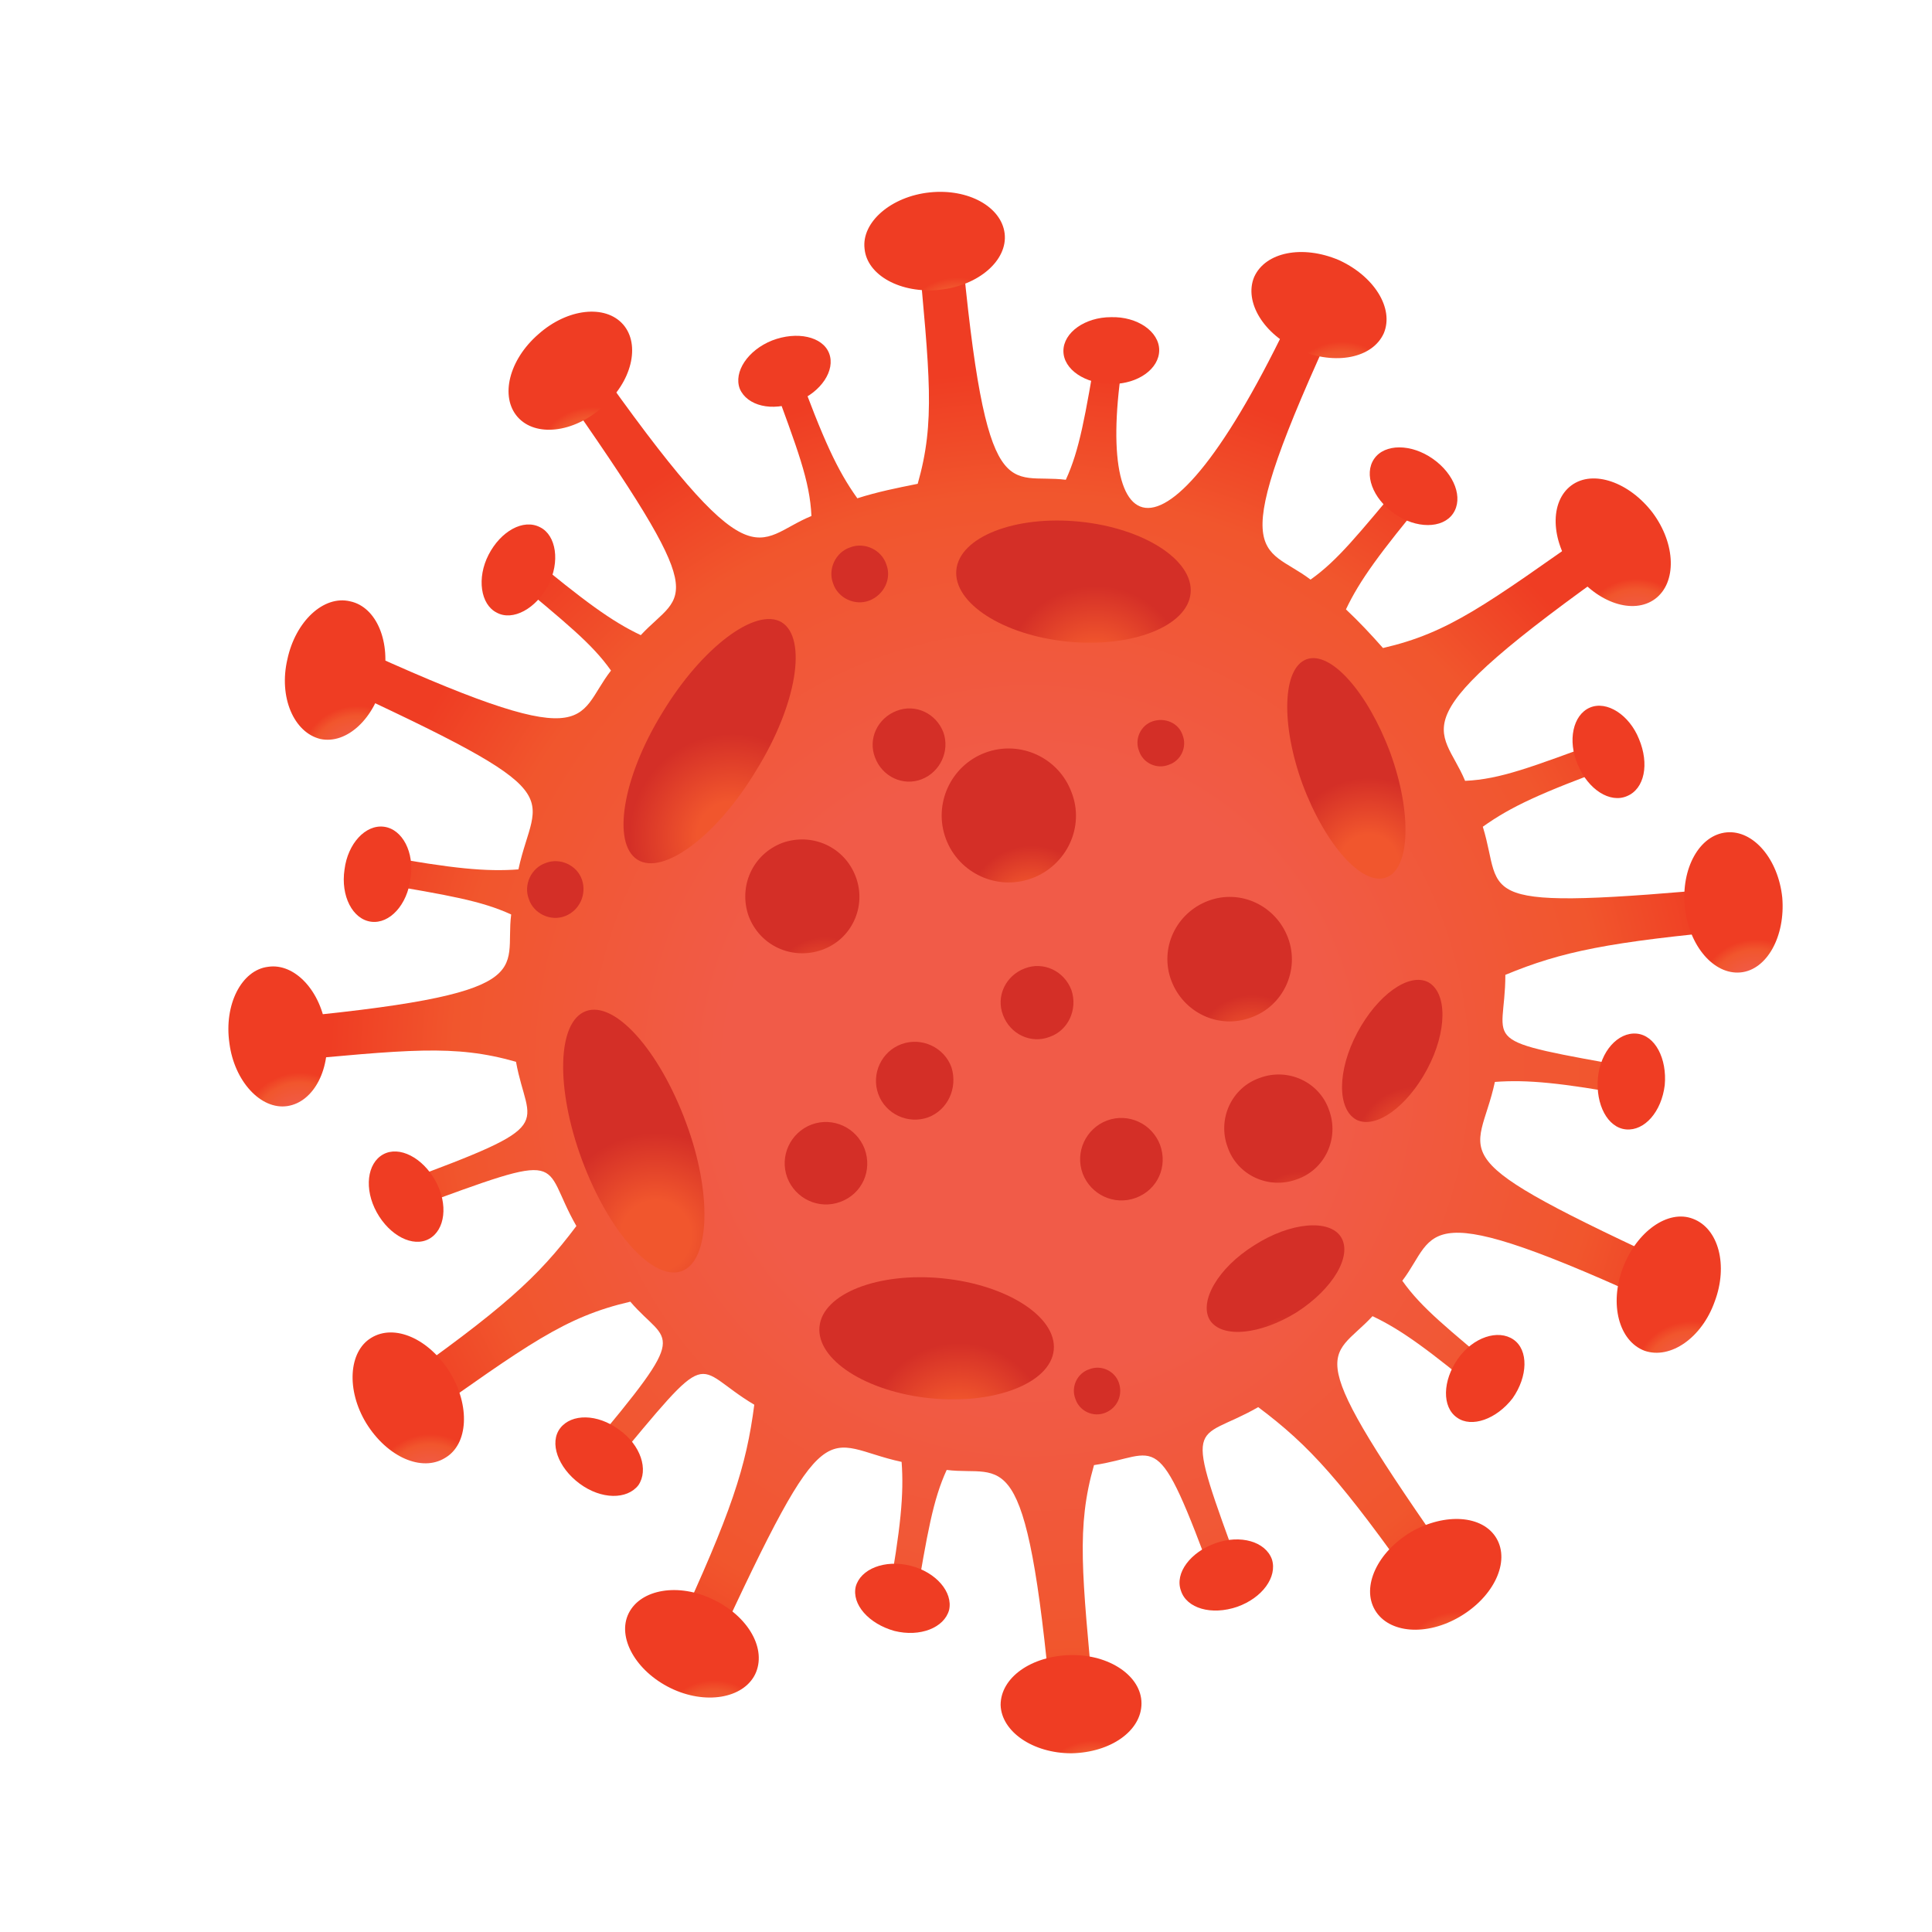 <?xml version="1.0" encoding="utf-8"?>
<!-- Generator: Adobe Illustrator 25.3.1, SVG Export Plug-In . SVG Version: 6.00 Build 0)  -->
<svg version="1.1" id="Layer_1" xmlns="http://www.w3.org/2000/svg" xmlns:xlink="http://www.w3.org/1999/xlink" x="0px" y="0px"
	 viewBox="0 0 24 24" style="enable-background:new 0 0 24 24;" xml:space="preserve">
<g>
	<g>
		
			<radialGradient id="SVGID_1_" cx="1505.992" cy="1438.565" r="8.955" gradientTransform="matrix(0.345 0.939 0.939 -0.345 -1857.604 -904.52)" gradientUnits="userSpaceOnUse">
			<stop  offset="0.421" style="stop-color:#F15B48"/>
			<stop  offset="0.799" style="stop-color:#F1562D"/>
			<stop  offset="0.97" style="stop-color:#EF3D23"/>
		</radialGradient>
		<path style="fill:url(#SVGID_1_);" d="M15.09,19.67l0.33-0.12c-0.74-2.02-0.59-1.61,0.21-2.07c0.64,0.48,1.03,0.91,2.01,2.3
			l0.44-0.31c-1.97-2.8-1.56-2.55-1.03-3.12c0.36,0.17,0.7,0.42,1.4,1l0.22-0.27c-0.69-0.58-1.01-0.83-1.25-1.17
			c0.45-0.59,0.15-1.11,3.28,0.34l0.22-0.48c-3.14-1.45-2.56-1.35-2.35-2.33c0.4-0.03,0.82,0.01,1.7,0.17l0.06-0.34
			C18.28,12.9,18.7,13,18.7,12.11c0.7-0.29,1.28-0.41,2.92-0.56l-0.05-0.53c-3.38,0.31-2.88,0.12-3.15-0.75
			c0.35-0.25,0.72-0.42,1.62-0.75L19.92,9.2c-0.9,0.33-1.28,0.48-1.72,0.5C17.91,9,17.29,9,20.15,6.98l-0.31-0.44
			C18.45,7.52,18,7.86,17.18,8.05c-0.15-0.17-0.3-0.33-0.46-0.48c0.17-0.36,0.42-0.7,1-1.4l-0.27-0.22
			c-0.58,0.69-0.83,1.01-1.17,1.25c-0.59-0.45-1.11-0.15,0.34-3.27l-0.48-0.22c-1.69,3.66-2.59,3.06-2.17,0.64l-0.34-0.06
			c-0.15,0.89-0.22,1.3-0.39,1.67c-0.71-0.09-0.99,0.43-1.3-2.96L11.4,3.04c0.15,1.63,0.22,2.2,0,2.97c-0.25,0.05-0.5,0.1-0.75,0.18
			C10.4,5.84,10.23,5.47,9.9,4.57L9.58,4.69c0.33,0.9,0.48,1.28,0.5,1.72C9.37,6.7,9.38,7.33,7.36,4.46L6.93,4.77
			c1.97,2.8,1.56,2.55,1.03,3.12c-0.36-0.17-0.7-0.42-1.4-1L6.34,7.16c0.69,0.58,1.01,0.83,1.25,1.17c-0.46,0.59-0.15,1.1-3.28-0.34
			L4.09,8.47c3.12,1.44,2.56,1.35,2.35,2.33c-0.4,0.03-0.82-0.01-1.7-0.17l-0.06,0.34c0.89,0.15,1.3,0.22,1.67,0.39
			c-0.09,0.71,0.43,0.99-2.96,1.3l0.05,0.53c1.63-0.15,2.2-0.22,2.97,0c0.15,0.83,0.57,0.76-1.44,1.5l0.12,0.33
			c2.03-0.75,1.61-0.59,2.07,0.21c-0.48,0.64-0.91,1.03-2.3,2.01l0.31,0.44c1.39-0.98,1.84-1.32,2.66-1.51
			c0.47,0.55,0.78,0.3-0.54,1.87l0.27,0.22c1.33-1.6,1.02-1.28,1.81-0.81c-0.1,0.77-0.28,1.33-0.98,2.84l0.48,0.22
			c1.44-3.12,1.35-2.56,2.33-2.35c0.03,0.4-0.01,0.82-0.17,1.71l0.34,0.06c0.15-0.89,0.22-1.3,0.39-1.67
			c0.71,0.09,0.99-0.43,1.3,2.96l0.53-0.05c-0.15-1.63-0.22-2.2,0-2.97C14.41,18.08,14.35,17.66,15.09,19.67z"/>
		
			<radialGradient id="SVGID_2_" cx="1506.316" cy="1433.507" r="1.312" gradientTransform="matrix(0.345 0.939 0.939 -0.345 -1857.604 -904.52)" gradientUnits="userSpaceOnUse">
			<stop  offset="0.334" style="stop-color:#F1562D"/>
			<stop  offset="0.975" style="stop-color:#D42F27"/>
		</radialGradient>
		<path style="fill:url(#SVGID_2_);" d="M8.47,15.79c-0.36,0.13-0.91-0.49-1.24-1.38s-0.31-1.72,0.05-1.85s0.91,0.49,1.24,1.38
			C8.85,14.82,8.82,15.66,8.47,15.79z"/>
		
			<radialGradient id="SVGID_3_" cx="1505.034" cy="1443.411" r="1.098" gradientTransform="matrix(0.345 0.939 0.939 -0.345 -1857.604 -904.52)" gradientUnits="userSpaceOnUse">
			<stop  offset="0.334" style="stop-color:#F1562D"/>
			<stop  offset="0.975" style="stop-color:#D42F27"/>
		</radialGradient>
		<path style="fill:url(#SVGID_3_);" d="M17.22,10.9c-0.3,0.11-0.76-0.41-1.04-1.16C15.91,9,15.93,8.3,16.23,8.19
			c0.3-0.11,0.76,0.41,1.04,1.16C17.54,10.09,17.52,10.79,17.22,10.9z"/>
		
			<radialGradient id="SVGID_4_" cx="1501.989" cy="1436.105" r="1.311" gradientTransform="matrix(0.345 0.939 0.939 -0.345 -1857.604 -904.52)" gradientUnits="userSpaceOnUse">
			<stop  offset="0.334" style="stop-color:#F1562D"/>
			<stop  offset="0.975" style="stop-color:#D42F27"/>
		</radialGradient>
		<path style="fill:url(#SVGID_4_);" d="M7.92,10.68c-0.32-0.2-0.19-1.02,0.31-1.83c0.49-0.81,1.16-1.31,1.48-1.12
			c0.32,0.2,0.19,1.02-0.31,1.83C8.91,10.38,8.24,10.88,7.92,10.68z"/>
		
			<radialGradient id="SVGID_5_" cx="1509.924" cy="1436.189" r="1.162" gradientTransform="matrix(0.345 0.939 0.939 -0.345 -1857.604 -904.52)" gradientUnits="userSpaceOnUse">
			<stop  offset="0.334" style="stop-color:#F1562D"/>
			<stop  offset="0.975" style="stop-color:#D42F27"/>
		</radialGradient>
		<path style="fill:url(#SVGID_5_);" d="M13.09,16.77c-0.04,0.41-0.73,0.68-1.53,0.6s-1.42-0.48-1.38-0.89s0.73-0.68,1.53-0.6
			C12.51,15.96,13.13,16.36,13.09,16.77z"/>
		
			<radialGradient id="SVGID_6_" cx="1501.686" cy="1441.027" r="1.163" gradientTransform="matrix(0.345 0.939 0.939 -0.345 -1857.604 -904.52)" gradientUnits="userSpaceOnUse">
			<stop  offset="0.334" style="stop-color:#F1562D"/>
			<stop  offset="0.975" style="stop-color:#D42F27"/>
		</radialGradient>
		<path style="fill:url(#SVGID_6_);" d="M14.79,7.37c-0.04,0.41-0.73,0.68-1.53,0.6c-0.8-0.08-1.42-0.48-1.38-0.89
			s0.73-0.68,1.53-0.6C14.21,6.56,14.83,6.96,14.79,7.37z"/>
		
			<radialGradient id="SVGID_7_" cx="1510.675" cy="1440.398" r="0.764" gradientTransform="matrix(0.345 0.939 0.939 -0.345 -1857.604 -904.52)" gradientUnits="userSpaceOnUse">
			<stop  offset="0.334" style="stop-color:#F1562D"/>
			<stop  offset="0.975" style="stop-color:#D42F27"/>
		</radialGradient>
		<path style="fill:url(#SVGID_7_);" d="M16.66,15.37c0.14,0.23-0.1,0.64-0.55,0.93c-0.45,0.28-0.93,0.33-1.08,0.1
			c-0.14-0.23,0.1-0.65,0.55-0.93C16.03,15.18,16.52,15.14,16.66,15.37z"/>
		
			<radialGradient id="SVGID_8_" cx="1508.528" cy="1442.738" r="0.764" gradientTransform="matrix(0.345 0.939 0.939 -0.345 -1857.604 -904.52)" gradientUnits="userSpaceOnUse">
			<stop  offset="0.334" style="stop-color:#F1562D"/>
			<stop  offset="0.975" style="stop-color:#D42F27"/>
		</radialGradient>
		<path style="fill:url(#SVGID_8_);" d="M17.74,12.2c0.24,0.13,0.24,0.61-0.01,1.08s-0.64,0.75-0.88,0.63
			c-0.24-0.13-0.24-0.61,0.01-1.08S17.5,12.08,17.74,12.2z"/>
		
			<radialGradient id="SVGID_9_" cx="1504.137" cy="1439.276" r="0.833" gradientTransform="matrix(0.345 0.939 0.939 -0.345 -1857.604 -904.52)" gradientUnits="userSpaceOnUse">
			<stop  offset="0.334" style="stop-color:#F1562D"/>
			<stop  offset="0.975" style="stop-color:#D42F27"/>
		</radialGradient>
		<path style="fill:url(#SVGID_9_);" d="M12.82,10.91c-0.43,0.16-0.91-0.06-1.07-0.49c-0.16-0.43,0.06-0.91,0.49-1.07
			c0.43-0.16,0.91,0.06,1.07,0.49C13.48,10.27,13.25,10.75,12.82,10.91z"/>
		
			<radialGradient id="SVGID_10_" cx="1506.765" cy="1441.232" r="0.769" gradientTransform="matrix(0.345 0.939 0.939 -0.345 -1857.604 -904.52)" gradientUnits="userSpaceOnUse">
			<stop  offset="0.334" style="stop-color:#F1562D"/>
			<stop  offset="0.975" style="stop-color:#D42F27"/>
		</radialGradient>
		<path style="fill:url(#SVGID_10_);" d="M15.54,12.64c-0.4,0.15-0.84-0.06-0.99-0.46s0.06-0.84,0.46-0.99s0.84,0.06,0.99,0.46
			S15.94,12.5,15.54,12.64z"/>
		
			<radialGradient id="SVGID_11_" cx="1508.624" cy="1439.116" r="0.513" gradientTransform="matrix(0.345 0.939 0.939 -0.345 -1857.604 -904.52)" gradientUnits="userSpaceOnUse">
			<stop  offset="0.334" style="stop-color:#F1562D"/>
			<stop  offset="0.975" style="stop-color:#D42F27"/>
		</radialGradient>
		<path style="fill:url(#SVGID_11_);" d="M14.11,14.88c-0.27,0.1-0.56-0.04-0.66-0.3c-0.1-0.27,0.04-0.56,0.3-0.66
			c0.27-0.1,0.56,0.04,0.66,0.3C14.51,14.49,14.38,14.78,14.11,14.88z"/>
		
			<radialGradient id="SVGID_12_" cx="1506.829" cy="1437.033" r="0.481" gradientTransform="matrix(0.345 0.939 0.939 -0.345 -1857.604 -904.52)" gradientUnits="userSpaceOnUse">
			<stop  offset="0.334" style="stop-color:#F1562D"/>
			<stop  offset="0.975" style="stop-color:#D42F27"/>
		</radialGradient>
		<path style="fill:url(#SVGID_12_);" d="M11.53,13.88c-0.25,0.09-0.53-0.04-0.62-0.29s0.04-0.53,0.29-0.62s0.53,0.04,0.62,0.29
			C11.9,13.52,11.77,13.79,11.53,13.88z"/>
		
			<radialGradient id="SVGID_13_" cx="1504.201" cy="1436.52" r="0.705" gradientTransform="matrix(0.345 0.939 0.939 -0.345 -1857.604 -904.52)" gradientUnits="userSpaceOnUse">
			<stop  offset="0.334" style="stop-color:#F1562D"/>
			<stop  offset="0.975" style="stop-color:#D42F27"/>
		</radialGradient>
		<path style="fill:url(#SVGID_13_);" d="M10.21,11.8c-0.37,0.13-0.77-0.05-0.91-0.42c-0.13-0.37,0.05-0.77,0.42-0.91
			c0.37-0.13,0.77,0.05,0.91,0.42S10.58,11.67,10.21,11.8z"/>
		
			<radialGradient id="SVGID_14_" cx="1507.405" cy="1435.655" r="0.513" gradientTransform="matrix(0.345 0.939 0.939 -0.345 -1857.604 -904.52)" gradientUnits="userSpaceOnUse">
			<stop  offset="0.334" style="stop-color:#F1562D"/>
			<stop  offset="0.975" style="stop-color:#D42F27"/>
		</radialGradient>
		<path style="fill:url(#SVGID_14_);" d="M10.44,14.93c-0.27,0.1-0.56-0.04-0.66-0.3c-0.1-0.27,0.04-0.56,0.3-0.66
			c0.27-0.1,0.56,0.04,0.66,0.3C10.84,14.54,10.71,14.83,10.44,14.93z"/>
		
			<radialGradient id="SVGID_15_" cx="1503.944" cy="1441.36" r="0.288" gradientTransform="matrix(0.345 0.939 0.939 -0.345 -1857.604 -904.52)" gradientUnits="userSpaceOnUse">
			<stop  offset="0.334" style="stop-color:#F1562D"/>
			<stop  offset="0.975" style="stop-color:#D42F27"/>
		</radialGradient>
		<path style="fill:url(#SVGID_15_);" d="M14.52,9.5c-0.15,0.06-0.32-0.02-0.37-0.17c-0.06-0.15,0.02-0.32,0.17-0.37
			s0.32,0.02,0.37,0.17C14.75,9.28,14.67,9.45,14.52,9.5z"/>
		
			<radialGradient id="SVGID_16_" cx="1502.887" cy="1438.411" r="0.449" gradientTransform="matrix(0.345 0.939 0.939 -0.345 -1857.604 -904.52)" gradientUnits="userSpaceOnUse">
			<stop  offset="0.334" style="stop-color:#F1562D"/>
			<stop  offset="0.975" style="stop-color:#D42F27"/>
		</radialGradient>
		<path style="fill:url(#SVGID_16_);" d="M11.45,9.68c-0.23,0.09-0.49-0.03-0.58-0.27c-0.09-0.23,0.03-0.49,0.27-0.58
			c0.23-0.09,0.49,0.03,0.58,0.27C11.8,9.33,11.68,9.59,11.45,9.68z"/>
		
			<radialGradient id="SVGID_17_" cx="1506.444" cy="1438.796" r="0.449" gradientTransform="matrix(0.345 0.939 0.939 -0.345 -1857.604 -904.52)" gradientUnits="userSpaceOnUse">
			<stop  offset="0.334" style="stop-color:#F1562D"/>
			<stop  offset="0.975" style="stop-color:#D42F27"/>
		</radialGradient>
		<path style="fill:url(#SVGID_17_);" d="M13.04,12.88c-0.23,0.09-0.49-0.03-0.58-0.27c-0.09-0.23,0.03-0.49,0.27-0.58
			c0.23-0.09,0.49,0.03,0.58,0.27C13.39,12.54,13.27,12.8,13.04,12.88z"/>
		
			<radialGradient id="SVGID_18_" cx="1508.944" cy="1441.073" r="0.672" gradientTransform="matrix(0.345 0.939 0.939 -0.345 -1857.604 -904.52)" gradientUnits="userSpaceOnUse">
			<stop  offset="0.334" style="stop-color:#F1562D"/>
			<stop  offset="0.975" style="stop-color:#D42F27"/>
		</radialGradient>
		<path style="fill:url(#SVGID_18_);" d="M16.11,14.65c-0.35,0.13-0.74-0.05-0.86-0.4c-0.13-0.35,0.05-0.74,0.4-0.86
			c0.35-0.13,0.74,0.05,0.86,0.4C16.64,14.14,16.46,14.53,16.11,14.65z"/>
		
			<radialGradient id="SVGID_19_" cx="1511.22" cy="1437.834" r="0.288" gradientTransform="matrix(0.345 0.939 0.939 -0.345 -1857.604 -904.52)" gradientUnits="userSpaceOnUse">
			<stop  offset="0.334" style="stop-color:#F1562D"/>
			<stop  offset="0.975" style="stop-color:#D42F27"/>
		</radialGradient>
		<path style="fill:url(#SVGID_19_);" d="M13.73,17.55c-0.15,0.06-0.32-0.02-0.37-0.17c-0.06-0.15,0.02-0.32,0.17-0.37
			c0.15-0.06,0.32,0.02,0.37,0.17C13.95,17.33,13.88,17.49,13.73,17.55z"/>
		
			<radialGradient id="SVGID_20_" cx="1503.047" cy="1433.667" r="0.353" gradientTransform="matrix(0.345 0.939 0.939 -0.345 -1857.604 -904.52)" gradientUnits="userSpaceOnUse">
			<stop  offset="0.334" style="stop-color:#F1562D"/>
			<stop  offset="0.975" style="stop-color:#D42F27"/>
		</radialGradient>
		<path style="fill:url(#SVGID_20_);" d="M7.02,11.38c-0.18,0.07-0.39-0.03-0.45-0.21c-0.07-0.18,0.03-0.39,0.21-0.45
			c0.18-0.07,0.39,0.03,0.45,0.21C7.29,11.11,7.2,11.31,7.02,11.38z"/>
		
			<radialGradient id="SVGID_21_" cx="1500.675" cy="1438.572" r="0.352" gradientTransform="matrix(0.345 0.939 0.939 -0.345 -1857.604 -904.52)" gradientUnits="userSpaceOnUse">
			<stop  offset="0.334" style="stop-color:#F1562D"/>
			<stop  offset="0.975" style="stop-color:#D42F27"/>
		</radialGradient>
		<path style="fill:url(#SVGID_21_);" d="M10.8,7.46c-0.18,0.07-0.39-0.03-0.45-0.21c-0.07-0.18,0.03-0.39,0.21-0.45
			c0.18-0.07,0.39,0.03,0.45,0.21C11.08,7.19,10.98,7.39,10.8,7.46z"/>
	</g>
	
		<radialGradient id="SVGID_22_" cx="1508.257" cy="1447.346" r="0.753" gradientTransform="matrix(0.345 0.939 0.939 -0.345 -1857.604 -904.52)" gradientUnits="userSpaceOnUse">
		<stop  offset="0.421" style="stop-color:#F15B48"/>
		<stop  offset="0.799" style="stop-color:#F1562D"/>
		<stop  offset="0.97" style="stop-color:#EF3D23"/>
	</radialGradient>
	<path style="fill:url(#SVGID_22_);" d="M21.62,12.08c-0.33,0.03-0.64-0.33-0.69-0.81c-0.05-0.48,0.18-0.9,0.52-0.93
		c0.33-0.03,0.64,0.33,0.69,0.81C22.18,11.63,21.95,12.05,21.62,12.08z"/>
	
		<radialGradient id="SVGID_23_" cx="1512.432" cy="1444.959" r="0.754" gradientTransform="matrix(0.345 0.939 0.939 -0.345 -1857.604 -904.52)" gradientUnits="userSpaceOnUse">
		<stop  offset="0.421" style="stop-color:#F15B48"/>
		<stop  offset="0.799" style="stop-color:#F1562D"/>
		<stop  offset="0.97" style="stop-color:#EF3D23"/>
	</radialGradient>
	<path style="fill:url(#SVGID_23_);" d="M20.43,16.78c-0.32-0.12-0.44-0.58-0.27-1.03s0.56-0.73,0.87-0.61
		c0.32,0.12,0.44,0.58,0.27,1.03C21.14,16.62,20.75,16.89,20.43,16.78z"/>
	
		<radialGradient id="SVGID_24_" cx="1514.818" cy="1440.992" r="0.754" gradientTransform="matrix(0.345 0.939 0.939 -0.345 -1857.604 -904.52)" gradientUnits="userSpaceOnUse">
		<stop  offset="0.421" style="stop-color:#F15B48"/>
		<stop  offset="0.799" style="stop-color:#F1562D"/>
		<stop  offset="0.97" style="stop-color:#EF3D23"/>
	</radialGradient>
	<path style="fill:url(#SVGID_24_);" d="M17.08,20c-0.17-0.29,0.03-0.72,0.45-0.97c0.42-0.24,0.89-0.21,1.06,0.08
		c0.17,0.29-0.03,0.72-0.45,0.97S17.25,20.29,17.08,20z"/>
	
		<radialGradient id="SVGID_25_" cx="1514.758" cy="1436.189" r="0.754" gradientTransform="matrix(0.345 0.939 0.939 -0.345 -1857.604 -904.52)" gradientUnits="userSpaceOnUse">
		<stop  offset="0.421" style="stop-color:#F15B48"/>
		<stop  offset="0.799" style="stop-color:#F1562D"/>
		<stop  offset="0.97" style="stop-color:#EF3D23"/>
	</radialGradient>
	<path style="fill:url(#SVGID_25_);" d="M12.43,21.18c0-0.34,0.38-0.61,0.87-0.62c0.48-0.01,0.88,0.26,0.88,0.6
		s-0.38,0.61-0.87,0.62C12.83,21.78,12.44,21.51,12.43,21.18z"/>
	
		<radialGradient id="SVGID_26_" cx="1512.431" cy="1432.028" r="0.754" gradientTransform="matrix(0.345 0.939 0.939 -0.345 -1857.604 -904.52)" gradientUnits="userSpaceOnUse">
		<stop  offset="0.421" style="stop-color:#F15B48"/>
		<stop  offset="0.799" style="stop-color:#F1562D"/>
		<stop  offset="0.97" style="stop-color:#EF3D23"/>
	</radialGradient>
	<path style="fill:url(#SVGID_26_);" d="M7.81,20.04c0.15-0.3,0.62-0.38,1.05-0.17c0.44,0.21,0.67,0.62,0.52,0.93
		c-0.15,0.3-0.62,0.38-1.05,0.17C7.9,20.76,7.66,20.34,7.81,20.04z"/>
	
		<radialGradient id="SVGID_27_" cx="1508.346" cy="1429.773" r="0.754" gradientTransform="matrix(0.345 0.939 0.939 -0.345 -1857.604 -904.52)" gradientUnits="userSpaceOnUse">
		<stop  offset="0.421" style="stop-color:#F15B48"/>
		<stop  offset="0.799" style="stop-color:#F1562D"/>
		<stop  offset="0.97" style="stop-color:#EF3D23"/>
	</radialGradient>
	<path style="fill:url(#SVGID_27_);" d="M4.61,16.62c0.29-0.18,0.72,0.01,0.98,0.43c0.25,0.41,0.23,0.89-0.06,1.06
		c-0.29,0.18-0.72-0.01-0.98-0.43C4.3,17.27,4.33,16.79,4.61,16.62z"/>
	
		<radialGradient id="SVGID_28_" cx="1503.574" cy="1429.806" r="0.753" gradientTransform="matrix(0.345 0.939 0.939 -0.345 -1857.604 -904.52)" gradientUnits="userSpaceOnUse">
		<stop  offset="0.421" style="stop-color:#F15B48"/>
		<stop  offset="0.799" style="stop-color:#F1562D"/>
		<stop  offset="0.97" style="stop-color:#EF3D23"/>
	</radialGradient>
	<path style="fill:url(#SVGID_28_);" d="M3.33,12.01c0.33-0.05,0.66,0.3,0.72,0.78c0.07,0.48-0.15,0.9-0.48,0.95
		s-0.66-0.31-0.72-0.78C2.78,12.48,3,12.05,3.33,12.01z"/>
	
		<radialGradient id="SVGID_29_" cx="1499.546" cy="1432.044" r="0.753" gradientTransform="matrix(0.345 0.939 0.939 -0.345 -1857.604 -904.52)" gradientUnits="userSpaceOnUse">
		<stop  offset="0.421" style="stop-color:#F15B48"/>
		<stop  offset="0.799" style="stop-color:#F1562D"/>
		<stop  offset="0.97" style="stop-color:#EF3D23"/>
	</radialGradient>
	<path style="fill:url(#SVGID_29_);" d="M4.35,7.47c0.33,0.07,0.51,0.51,0.41,0.98s-0.45,0.8-0.78,0.73
		C3.65,9.1,3.46,8.66,3.57,8.19C3.67,7.72,4.02,7.39,4.35,7.47z"/>
	
		<radialGradient id="SVGID_30_" cx="1497.071" cy="1436.07" r="0.754" gradientTransform="matrix(0.345 0.939 0.939 -0.345 -1857.604 -904.52)" gradientUnits="userSpaceOnUse">
		<stop  offset="0.421" style="stop-color:#F15B48"/>
		<stop  offset="0.799" style="stop-color:#F1562D"/>
		<stop  offset="0.97" style="stop-color:#EF3D23"/>
	</radialGradient>
	<path style="fill:url(#SVGID_30_);" d="M7.74,4.03c0.22,0.25,0.11,0.72-0.26,1.03C7.12,5.38,6.65,5.43,6.43,5.18
		C6.21,4.93,6.32,4.47,6.69,4.15C7.05,3.83,7.52,3.78,7.74,4.03z"/>
	
		<radialGradient id="SVGID_31_" cx="1497.121" cy="1440.871" r="0.754" gradientTransform="matrix(0.345 0.939 0.939 -0.345 -1857.604 -904.52)" gradientUnits="userSpaceOnUse">
		<stop  offset="0.421" style="stop-color:#F15B48"/>
		<stop  offset="0.799" style="stop-color:#F1562D"/>
		<stop  offset="0.97" style="stop-color:#EF3D23"/>
	</radialGradient>
	<path style="fill:url(#SVGID_31_);" d="M12.48,2.9c0.04,0.33-0.32,0.65-0.81,0.7c-0.48,0.05-0.9-0.18-0.93-0.51
		c-0.04-0.33,0.33-0.65,0.81-0.7C12.03,2.34,12.44,2.57,12.48,2.9z"/>
	
		<radialGradient id="SVGID_32_" cx="1499.516" cy="1445.079" r="0.754" gradientTransform="matrix(0.345 0.939 0.939 -0.345 -1857.604 -904.52)" gradientUnits="userSpaceOnUse">
		<stop  offset="0.421" style="stop-color:#F15B48"/>
		<stop  offset="0.799" style="stop-color:#F1562D"/>
		<stop  offset="0.97" style="stop-color:#EF3D23"/>
	</radialGradient>
	<path style="fill:url(#SVGID_32_);" d="M17.19,4.14c-0.14,0.31-0.6,0.4-1.05,0.21c-0.44-0.19-0.69-0.6-0.56-0.91
		c0.14-0.31,0.6-0.4,1.05-0.21C17.07,3.43,17.32,3.83,17.19,4.14z"/>
	
		<radialGradient id="SVGID_33_" cx="1503.542" cy="1447.495" r="0.754" gradientTransform="matrix(0.345 0.939 0.939 -0.345 -1857.604 -904.52)" gradientUnits="userSpaceOnUse">
		<stop  offset="0.421" style="stop-color:#F15B48"/>
		<stop  offset="0.799" style="stop-color:#F1562D"/>
		<stop  offset="0.97" style="stop-color:#EF3D23"/>
	</radialGradient>
	<path style="fill:url(#SVGID_33_);" d="M20.56,7.44c-0.27,0.2-0.72,0.05-1.01-0.34c-0.29-0.39-0.3-0.87-0.03-1.07
		c0.27-0.2,0.72-0.04,1.01,0.34C20.82,6.76,20.83,7.24,20.56,7.44z"/>
	
		<radialGradient id="SVGID_34_" cx="1505.969" cy="1446.54" r="0.514" gradientTransform="matrix(0.345 0.939 0.939 -0.345 -1857.604 -904.52)" gradientUnits="userSpaceOnUse">
		<stop  offset="0.421" style="stop-color:#F15B48"/>
		<stop  offset="0.799" style="stop-color:#F1562D"/>
		<stop  offset="0.97" style="stop-color:#EF3D23"/>
	</radialGradient>
	<path style="fill:url(#SVGID_34_);" d="M20.21,9.89C20,9.98,19.73,9.81,19.6,9.5c-0.13-0.3-0.06-0.62,0.15-0.71
		s0.49,0.09,0.61,0.39C20.49,9.49,20.43,9.8,20.21,9.89z"/>
	
		<radialGradient id="SVGID_35_" cx="1509.907" cy="1445.387" r="0.514" gradientTransform="matrix(0.345 0.939 0.939 -0.345 -1857.604 -904.52)" gradientUnits="userSpaceOnUse">
		<stop  offset="0.421" style="stop-color:#F15B48"/>
		<stop  offset="0.799" style="stop-color:#F1562D"/>
		<stop  offset="0.97" style="stop-color:#EF3D23"/>
	</radialGradient>
	<path style="fill:url(#SVGID_35_);" d="M20.2,14.03c-0.23-0.02-0.38-0.31-0.35-0.64c0.03-0.33,0.25-0.57,0.48-0.55
		c0.23,0.02,0.38,0.31,0.35,0.64C20.64,13.81,20.43,14.05,20.2,14.03z"/>
	
		<radialGradient id="SVGID_36_" cx="1512.742" cy="1442.409" r="0.514" gradientTransform="matrix(0.345 0.939 0.939 -0.345 -1857.604 -904.52)" gradientUnits="userSpaceOnUse">
		<stop  offset="0.421" style="stop-color:#F15B48"/>
		<stop  offset="0.799" style="stop-color:#F1562D"/>
		<stop  offset="0.97" style="stop-color:#EF3D23"/>
	</radialGradient>
	<path style="fill:url(#SVGID_36_);" d="M18.1,17.61c-0.19-0.13-0.18-0.46,0.01-0.73s0.5-0.37,0.69-0.24
		c0.19,0.13,0.18,0.46-0.01,0.73C18.59,17.63,18.28,17.74,18.1,17.61z"/>
	
		<radialGradient id="SVGID_37_" cx="1513.923" cy="1438.546" r="0.514" gradientTransform="matrix(0.345 0.939 0.939 -0.345 -1857.604 -904.52)" gradientUnits="userSpaceOnUse">
		<stop  offset="0.421" style="stop-color:#F15B48"/>
		<stop  offset="0.799" style="stop-color:#F1562D"/>
		<stop  offset="0.97" style="stop-color:#EF3D23"/>
	</radialGradient>
	<path style="fill:url(#SVGID_37_);" d="M14.67,19.76c-0.08-0.22,0.12-0.48,0.43-0.59s0.62-0.02,0.7,0.2
		c0.07,0.22-0.12,0.48-0.43,0.59C15.05,20.07,14.74,19.98,14.67,19.76z"/>
	
		<radialGradient id="SVGID_38_" cx="1512.803" cy="1434.677" r="0.514" gradientTransform="matrix(0.345 0.939 0.939 -0.345 -1857.604 -904.52)" gradientUnits="userSpaceOnUse">
		<stop  offset="0.421" style="stop-color:#F15B48"/>
		<stop  offset="0.799" style="stop-color:#F1562D"/>
		<stop  offset="0.97" style="stop-color:#EF3D23"/>
	</radialGradient>
	<path style="fill:url(#SVGID_38_);" d="M10.63,19.71c0.06-0.22,0.36-0.34,0.68-0.26c0.32,0.08,0.53,0.33,0.48,0.55
		c-0.06,0.22-0.36,0.34-0.68,0.26C10.79,20.17,10.58,19.93,10.63,19.71z"/>
	
		<radialGradient id="SVGID_39_" cx="1509.847" cy="1431.745" r="0.514" gradientTransform="matrix(0.345 0.939 0.939 -0.345 -1857.604 -904.52)" gradientUnits="userSpaceOnUse">
		<stop  offset="0.421" style="stop-color:#F15B48"/>
		<stop  offset="0.799" style="stop-color:#F1562D"/>
		<stop  offset="0.97" style="stop-color:#EF3D23"/>
	</radialGradient>
	<path style="fill:url(#SVGID_39_);" d="M6.96,17.74c0.14-0.18,0.46-0.18,0.73,0.02c0.27,0.19,0.37,0.5,0.24,0.69
		c-0.14,0.18-0.46,0.18-0.73-0.02S6.82,17.92,6.96,17.74z"/>
	
		<radialGradient id="SVGID_40_" cx="1505.99" cy="1430.612" r="0.514" gradientTransform="matrix(0.345 0.939 0.939 -0.345 -1857.604 -904.52)" gradientUnits="userSpaceOnUse">
		<stop  offset="0.421" style="stop-color:#F15B48"/>
		<stop  offset="0.799" style="stop-color:#F1562D"/>
		<stop  offset="0.97" style="stop-color:#EF3D23"/>
	</radialGradient>
	<path style="fill:url(#SVGID_40_);" d="M4.76,14.34c0.2-0.11,0.49,0.04,0.65,0.33c0.16,0.29,0.12,0.61-0.08,0.72
		c-0.2,0.11-0.49-0.04-0.65-0.33C4.52,14.77,4.56,14.45,4.76,14.34z"/>
	
		<radialGradient id="SVGID_41_" cx="1502.112" cy="1431.666" r="0.514" gradientTransform="matrix(0.345 0.939 0.939 -0.345 -1857.604 -904.52)" gradientUnits="userSpaceOnUse">
		<stop  offset="0.421" style="stop-color:#F15B48"/>
		<stop  offset="0.799" style="stop-color:#F1562D"/>
		<stop  offset="0.97" style="stop-color:#EF3D23"/>
	</radialGradient>
	<path style="fill:url(#SVGID_41_);" d="M4.77,10.27C5,10.3,5.15,10.59,5.1,10.91c-0.04,0.33-0.26,0.57-0.49,0.54
		c-0.23-0.03-0.38-0.32-0.33-0.65C4.32,10.48,4.54,10.24,4.77,10.27z"/>
	
		<radialGradient id="SVGID_42_" cx="1499.169" cy="1434.609" r="0.514" gradientTransform="matrix(0.345 0.939 0.939 -0.345 -1857.604 -904.52)" gradientUnits="userSpaceOnUse">
		<stop  offset="0.421" style="stop-color:#F15B48"/>
		<stop  offset="0.799" style="stop-color:#F1562D"/>
		<stop  offset="0.97" style="stop-color:#EF3D23"/>
	</radialGradient>
	<path style="fill:url(#SVGID_42_);" d="M6.71,6.55c0.2,0.1,0.25,0.43,0.1,0.72C6.66,7.56,6.37,7.72,6.17,7.61
		c-0.2-0.1-0.25-0.43-0.1-0.72C6.22,6.6,6.5,6.44,6.71,6.55z"/>
	
		<radialGradient id="SVGID_43_" cx="1497.995" cy="1438.566" r="0.514" gradientTransform="matrix(0.345 0.939 0.939 -0.345 -1857.604 -904.52)" gradientUnits="userSpaceOnUse">
		<stop  offset="0.421" style="stop-color:#F15B48"/>
		<stop  offset="0.799" style="stop-color:#F1562D"/>
		<stop  offset="0.97" style="stop-color:#EF3D23"/>
	</radialGradient>
	<path style="fill:url(#SVGID_43_);" d="M10.3,4.39c0.08,0.21-0.1,0.48-0.4,0.6C9.59,5.12,9.28,5.04,9.19,4.83
		c-0.08-0.21,0.1-0.48,0.4-0.6C9.9,4.11,10.22,4.18,10.3,4.39z"/>
	
		<radialGradient id="SVGID_44_" cx="1499.149" cy="1442.463" r="0.515" gradientTransform="matrix(0.345 0.939 0.939 -0.345 -1857.604 -904.52)" gradientUnits="userSpaceOnUse">
		<stop  offset="0.421" style="stop-color:#F15B48"/>
		<stop  offset="0.799" style="stop-color:#F1562D"/>
		<stop  offset="0.97" style="stop-color:#EF3D23"/>
	</radialGradient>
	<path style="fill:url(#SVGID_44_);" d="M14.4,4.35c0,0.23-0.26,0.42-0.59,0.42s-0.6-0.18-0.6-0.41s0.27-0.42,0.59-0.42
		C14.13,3.93,14.4,4.12,14.4,4.35z"/>
	
		<radialGradient id="SVGID_45_" cx="1502.032" cy="1445.407" r="0.514" gradientTransform="matrix(0.345 0.939 0.939 -0.345 -1857.604 -904.52)" gradientUnits="userSpaceOnUse">
		<stop  offset="0.421" style="stop-color:#F15B48"/>
		<stop  offset="0.799" style="stop-color:#F1562D"/>
		<stop  offset="0.97" style="stop-color:#EF3D23"/>
	</radialGradient>
	<path style="fill:url(#SVGID_45_);" d="M18.05,6.38c-0.13,0.19-0.46,0.19-0.73,0s-0.38-0.49-0.25-0.68s0.46-0.19,0.73,0
		C18.07,5.89,18.18,6.19,18.05,6.38z"/>
</g>
</svg>
